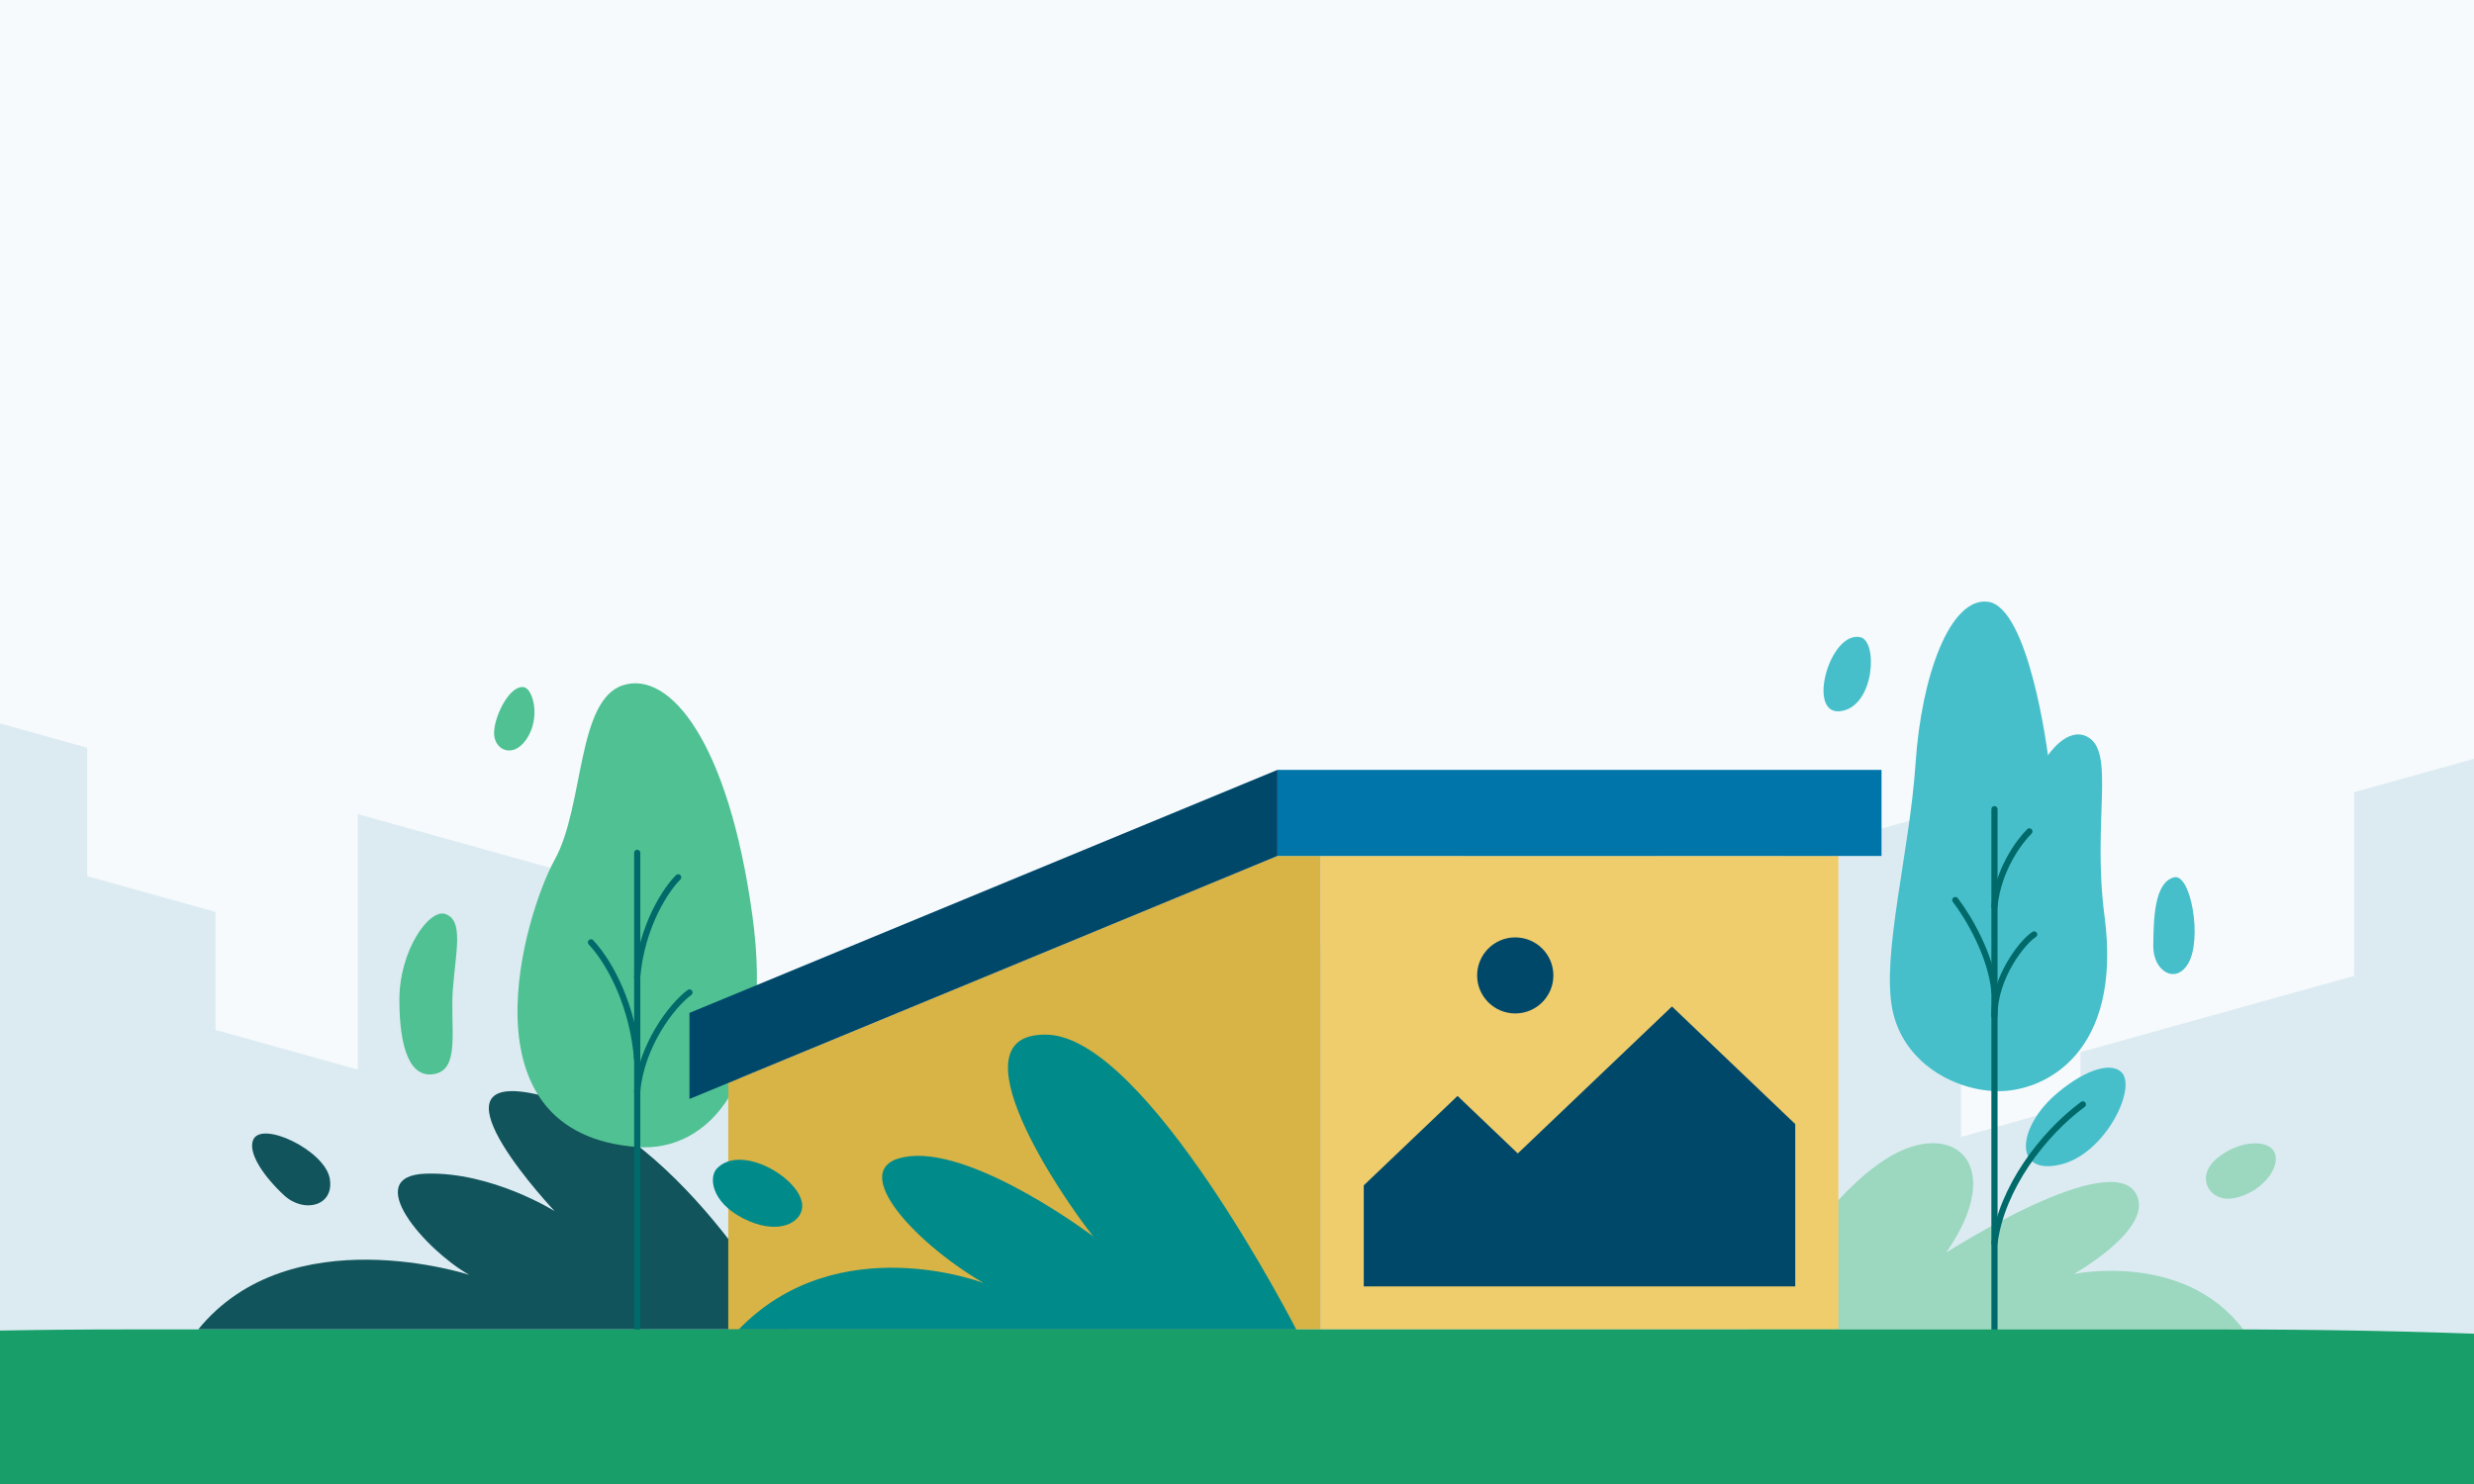 <svg width="400" height="240" viewBox="0 0 400 240" fill="none" xmlns="http://www.w3.org/2000/svg">
    <rect x="0" y="0" width="400" height="240" fill="#333333" stroke="none"/>
    <g clip-path="url(#clip0_960_7236)">
        <path d="M765.241 0H-365.241V240H765.241V0Z" fill="#F6FAFC" />
        <path
            d="M586.93 208.439V144.829L564.881 138.679V106.669L526.066 95.84V127.849L519.983 126.179V76.43L473.11 63.459L473.01 107.419L467.026 109.089V75.85L406.163 92.829V120.999L380.627 128.119V157.819L336.369 170.159V178.419L317.067 183.879V130.409L273.712 142.499V161.739L268.18 163.279V129.669L232.351 139.659V147.509L211.996 153.189V165.539L195.41 170.159V143.209L152.285 155.239V168.039L110.934 179.579V146.469L57.838 131.659V172.969L34.847 166.559V147.479L14.102 141.699V120.929L-11.344 113.829V78.519L-56.153 66.019V164.569L-63.068 162.639V115.769L-90.939 107.989V150.639L-134.254 162.729V208.489L-139.776 210.029V115.299L-175.575 125.289V183.689L-195.909 189.359V221.099L-212.486 225.719V239.999H612.476V215.559L586.94 208.439H586.93Z"
            fill="#DCEBF2" />
        <path
            d="M282.661 215C282.661 215 293.224 194.94 304.82 187.5C315.694 180.51 324.734 188.19 314.651 202.58C314.651 202.58 341.601 185.28 345.459 193.25C348.155 198.83 335.297 206.04 335.297 206.04C335.297 206.04 353.096 202.28 362.707 215.01H282.671L282.661 215Z"
            fill="#9BD8BF" />
        <path
            d="M367.918 186.92C368.349 189.42 365.352 192.9 361.324 193.75C357.305 194.6 354.829 190.42 358.327 187.43C362.115 184.19 367.437 184.11 367.918 186.92Z"
            fill="#9BD8BF" />
        <path
            d="M127.51 215C127.51 215 109.23 180.97 85.578 176.74C68.761 173.74 89.677 195.87 89.677 195.87C89.677 195.87 79.485 189.46 68.832 189.81C58.178 190.16 68.832 202.2 75.857 206.17C75.857 206.17 46.903 196.7 32.051 215H127.52H127.51Z"
            fill="#12545B" />
        <path
            d="M40.95 184.31C39.998 186.43 42.704 190.33 45.931 193.31C49.148 196.29 54.129 195.06 53.307 190.56C52.486 186.06 42.353 181.18 40.95 184.31Z"
            fill="#12545B" />
        <path
            d="M103.147 185.51C114.332 186.31 125.386 175.14 121.638 147.99C117.759 119.92 108.288 108.42 100.752 110.81C93.215 113.2 94.478 130.4 89.677 139.05C84.887 147.7 74.003 183.43 103.147 185.51Z"
            fill="#50C193" />
        <path d="M103.026 137.93V215" stroke="#006A6A" stroke-linecap="round" stroke-linejoin="round" />
        <path d="M95.551 152.4C98.808 155.9 102.396 162.99 103.017 171.39" stroke="#006A6A" stroke-linecap="round"
            stroke-linejoin="round" />
        <path d="M109.651 141.89C107.797 143.68 103.748 149.63 103.017 158.03" stroke="#006A6A" stroke-linecap="round"
            stroke-linejoin="round" />
        <path d="M111.475 160.51C108.569 162.64 103.688 169.14 103.026 176.46" stroke="#006A6A" stroke-linecap="round"
            stroke-linejoin="round" />
        <path
            d="M71.989 147.81C69.383 146.95 64.572 153.69 64.572 161.68C64.572 169.67 66.356 174.57 70.395 173.66C74.434 172.75 72.76 166.14 73.221 160C73.682 153.85 75.015 148.81 71.999 147.82L71.989 147.81Z"
            fill="#50C193" />
        <path
            d="M84.766 111.15C82.592 110.62 80.046 115.41 79.886 118.32C79.725 121.3 82.962 122.85 85.197 119.43C87.422 116.01 86.179 111.49 84.766 111.15Z"
            fill="#50C193" />
        <path d="M297.233 138.43H213.52V215H297.233V138.43Z" fill="#EFCD6C" />
        <path d="M206.544 138.43L117.749 175.13V215H213.519V138.43H206.544Z" fill="#D8B345" />
        <path d="M304.208 124.51H206.544V138.43H304.208V124.51Z" fill="#0075AA" />
        <path d="M111.476 163.81V177.73L206.544 138.43V124.51L111.476 163.81Z" fill="#00486A" />
        <path
            d="M244.989 163.9C248.393 163.9 251.152 161.146 251.152 157.75C251.152 154.353 248.393 151.6 244.989 151.6C241.585 151.6 238.825 154.353 238.825 157.75C238.825 161.146 241.585 163.9 244.989 163.9Z"
            fill="#00486A" />
        <path d="M270.325 162.77L245.4 186.54L235.658 177.24L220.495 191.7V208.04H290.258V181.79L270.325 162.77Z"
            fill="#00486A" />
        <path
            d="M209.571 215C209.571 215 185.518 167.94 169.422 167.34C153.327 166.74 171.818 193.82 176.779 199.97C176.779 199.97 158.118 185.88 147.164 186.99C136.209 188.1 147.053 200.48 159.01 207.49C159.01 207.49 135.438 198.44 119.433 215.01H209.561L209.571 215Z"
            fill="#008A8A" />
        <path
            d="M115.915 188.97C114.572 190.38 114.983 194.4 120.154 197.04C125.325 199.68 129.064 198.09 129.635 195.66C130.667 191.31 120.064 184.63 115.915 188.97Z"
            fill="#008A8A" />
        <path
            d="M343.053 173.45C345.489 176.05 340.358 186.56 333.252 188.31C325.385 190.25 326.106 182.2 332.691 176.72C337.812 172.46 341.62 171.92 343.043 173.45H343.053Z"
            fill="#47BFCA" />
        <path
            d="M321.356 97.31C315.283 96.63 310.653 109.27 309.711 123.44C308.769 137.62 304.229 154.26 305.942 163.15C307.656 172.04 316.295 176.47 323.15 176.47C330.687 176.47 343.164 170.24 340.268 148.21C338.223 132.66 342.162 121.38 337.361 119.09C334.144 117.55 331.118 122.16 331.118 122.16C331.118 122.16 328.091 98.06 321.356 97.31Z"
            fill="#47BFCA" />
        <path d="M322.469 130.87V215" stroke="#006A6A" stroke-linecap="round" stroke-linejoin="round" />
        <path d="M316.135 145.56C318.189 148.21 321.958 154.53 322.469 160.42" stroke="#006A6A" stroke-linecap="round"
            stroke-linejoin="round" />
        <path d="M328.111 134.46C326.488 136.08 323.1 140.52 322.459 146.59" stroke="#006A6A" stroke-linecap="round"
            stroke-linejoin="round" />
        <path d="M328.883 151.12C326.999 152.31 322.459 158.03 322.459 164.26" stroke="#006A6A" stroke-linecap="round"
            stroke-linejoin="round" />
        <path
            d="M351.482 141.89C354.218 141.15 356.102 151.88 353.797 155.81C351.733 159.31 348.105 157.01 348.145 152.99C348.195 148.52 348.315 142.74 351.482 141.89Z"
            fill="#47BFCA" />
        <path d="M336.76 178.61C330.246 183.41 323.621 192.19 322.469 201.03" stroke="#006A6A" stroke-linecap="round"
            stroke-linejoin="round" />
        <path
            d="M300.811 103.06C303.657 103.71 303.096 114.33 297.554 115.02C292.022 115.7 295.84 101.92 300.811 103.06Z"
            fill="#47BFCA" />
        <path
            d="M703.285 240H-261.223C-130.455 233.07 -101.452 215 20.807 215H359.23C491.36 215 525.736 234.96 703.285 240Z"
            fill="#189E68" />
    </g>
    <defs>
        <clipPath id="clip0_960_7236">
            <rect width="400" height="240" fill="white" />
        </clipPath>
    </defs>
</svg>
